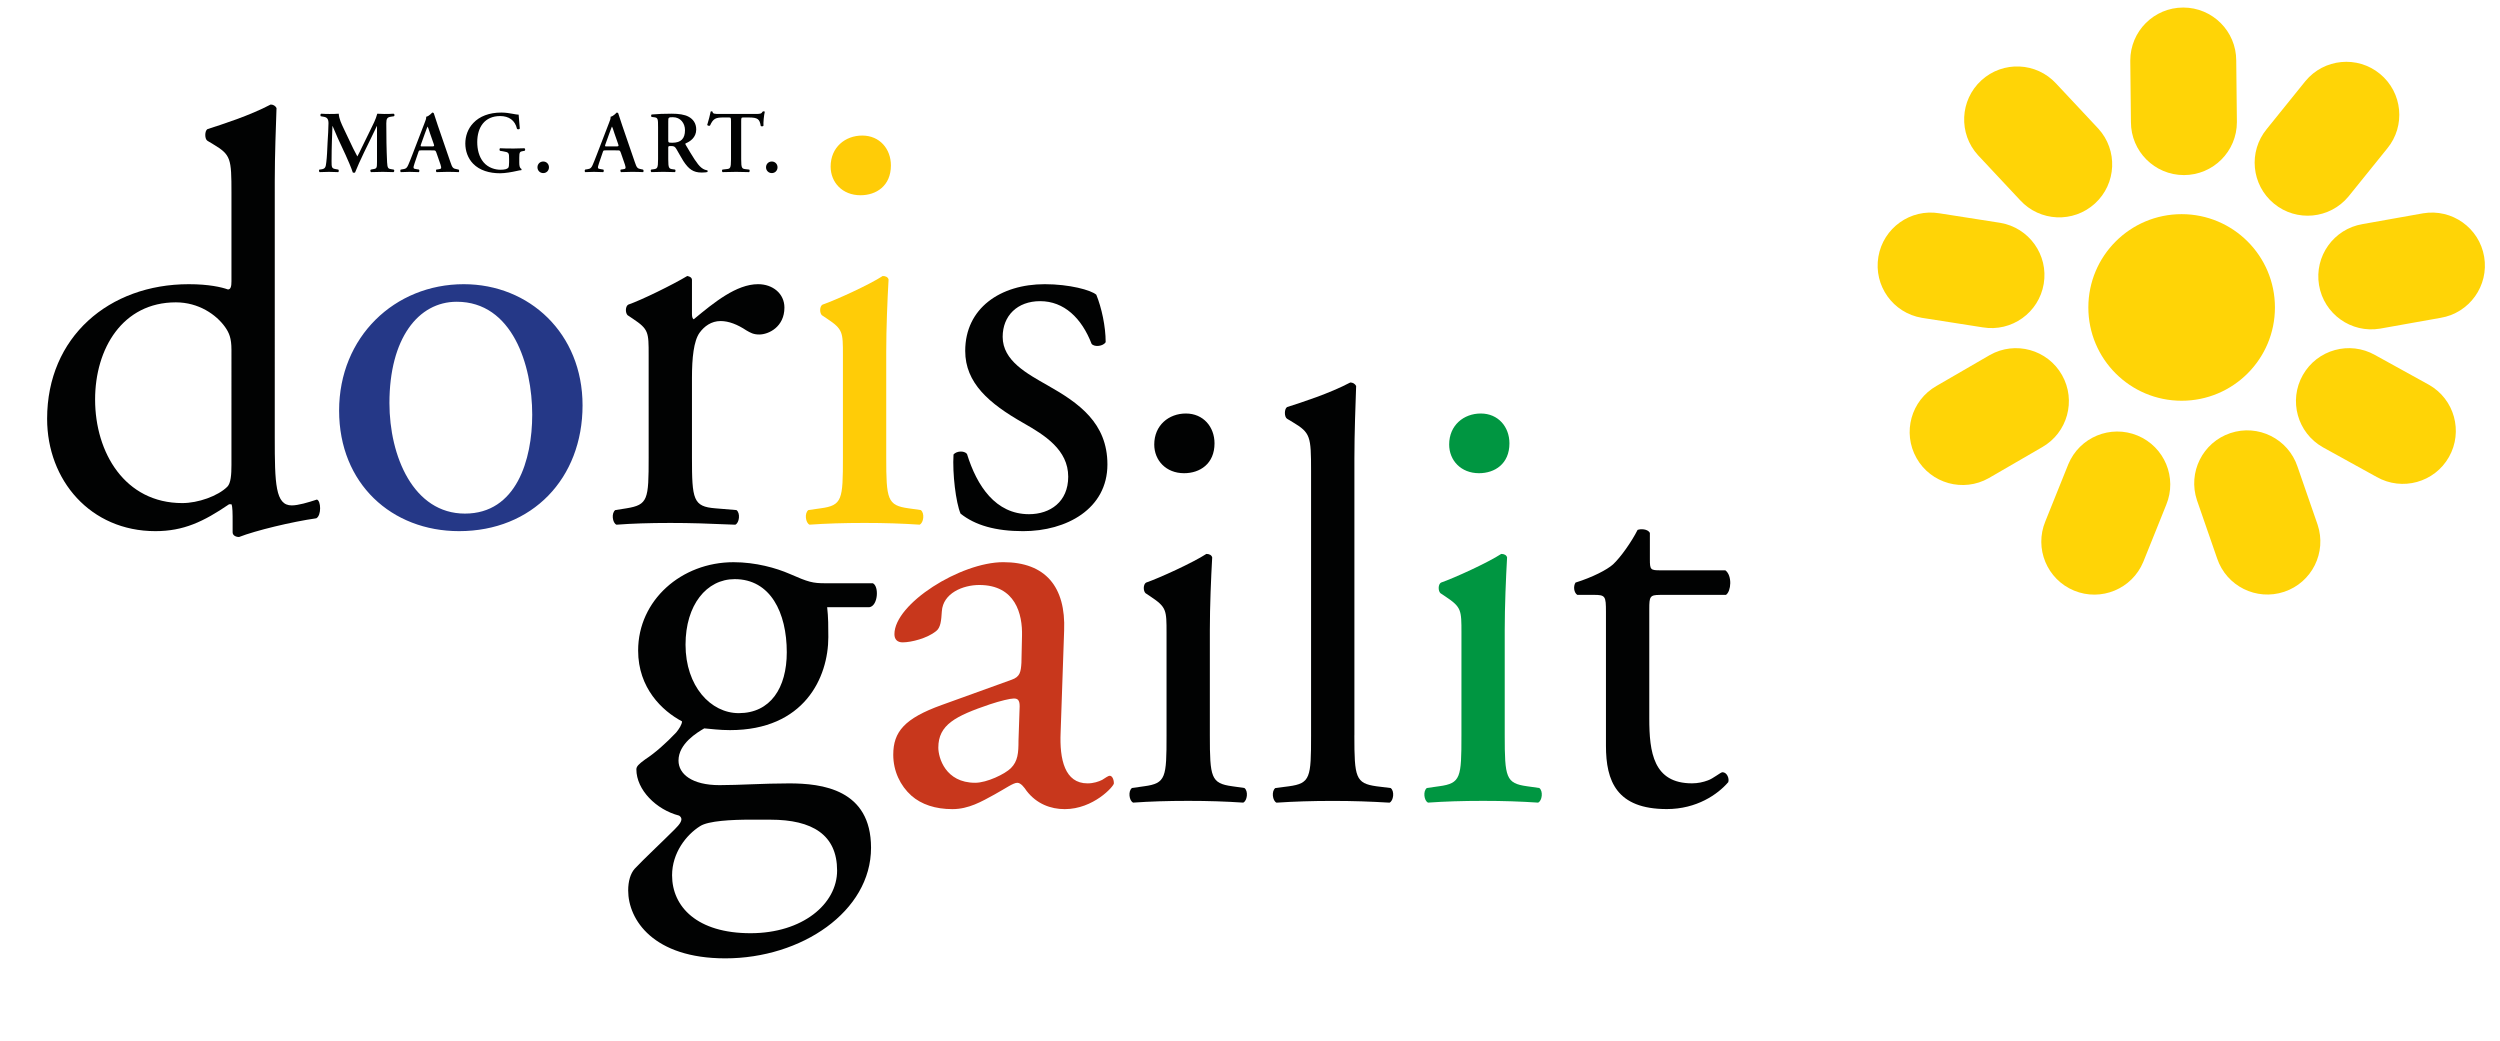 <?xml version="1.0" encoding="utf-8"?>
<!-- Generator: Adobe Illustrator 16.0.0, SVG Export Plug-In . SVG Version: 6.00 Build 0)  -->
<!DOCTYPE svg PUBLIC "-//W3C//DTD SVG 1.1//EN" "http://www.w3.org/Graphics/SVG/1.1/DTD/svg11.dtd">
<svg version="1.1" id="Ebene_1" xmlns="http://www.w3.org/2000/svg" xmlns:xlink="http://www.w3.org/1999/xlink" x="0px" y="0px"
	 width="331.333px" height="138px" viewBox="0 0 331.333 138" enable-background="new 0 0 331.333 138" xml:space="preserve">
<g>
	<path fill="#010202" d="M52.173,22.474c0.116,0.047,0.104,0.291-0.023,0.338c-0.5-0.023-0.954-0.035-1.418-0.035
		c-0.546,0-1.046,0.012-1.558,0.035c-0.093-0.047-0.14-0.268-0.023-0.338l0.313-0.058c0.465-0.07,0.5-0.163,0.5-0.953v-3.675v-1.08
		h-0.023c-0.314,0.64-0.477,0.988-0.698,1.453l-1,2.047c-0.396,0.813-0.977,2.104-1.186,2.65c-0.046,0.047-0.221,0.047-0.302,0
		c-0.198-0.628-0.698-1.767-0.965-2.349l-1.035-2.232c-0.221-0.488-0.535-1.221-0.674-1.569h-0.023
		c-0.023,0.57-0.047,1.477-0.07,1.965c-0.023,0.709-0.046,1.744-0.046,2.697c0,0.768,0.011,0.954,0.511,1.035l0.384,0.069
		c0.082,0.07,0.082,0.291-0.012,0.338c-0.43-0.023-0.791-0.035-1.221-0.035c-0.372,0-0.791,0.012-1.244,0.035
		c-0.104-0.059-0.104-0.279-0.035-0.338l0.197-0.022c0.558-0.07,0.651-0.244,0.721-0.954c0.093-0.732,0.116-1.488,0.174-2.697
		c0.046-0.791,0.116-1.756,0.116-2.465c0-0.546-0.174-0.791-0.628-0.86l-0.395-0.07c-0.07-0.082-0.058-0.302,0.046-0.337
		c0.349,0.023,0.663,0.035,1.093,0.035c0.407,0,0.814,0,1.244-0.035c0.046,0.698,0.349,1.302,0.64,1.93l1.279,2.686
		c0.093,0.197,0.396,0.779,0.546,1.047c0.186-0.338,0.349-0.663,0.605-1.21l1.093-2.232c0.372-0.767,0.744-1.453,0.942-2.221
		c0.314,0.023,0.698,0.035,0.953,0.035c0.489,0,0.896-0.012,1.221-0.035c0.128,0.047,0.151,0.268,0.035,0.337l-0.384,0.058
		c-0.511,0.07-0.628,0.268-0.628,0.884c0,1.721,0.023,3.441,0.105,5.162c0.035,0.779,0.163,0.86,0.535,0.907L52.173,22.474z"/>
	<path fill="#010202" d="M55.818,19.928c-0.302,0-0.291,0-0.396,0.313l-0.477,1.396c-0.232,0.687-0.186,0.721,0.244,0.779
		l0.337,0.058c0.081,0.082,0.07,0.291-0.023,0.338c-0.372-0.023-0.756-0.023-1.232-0.035c-0.384,0-0.744,0.012-1.151,0.035
		c-0.082-0.059-0.093-0.232-0.012-0.338l0.349-0.058c0.337-0.047,0.465-0.151,0.64-0.535c0.14-0.302,0.325-0.79,0.57-1.418
		l1.593-4.14c0.151-0.372,0.256-0.651,0.221-0.849c0.407-0.082,0.791-0.558,0.814-0.558c0.093,0,0.151,0.035,0.198,0.093
		c0.186,0.523,0.337,1.07,0.523,1.593l1.674,4.872c0.267,0.778,0.325,0.86,0.918,0.965l0.174,0.034
		c0.093,0.082,0.093,0.279,0.012,0.338c-0.477-0.023-0.907-0.035-1.512-0.035c-0.5,0-1.012,0.023-1.418,0.035
		c-0.093-0.059-0.104-0.268-0.035-0.338l0.255-0.034c0.419-0.047,0.454-0.116,0.303-0.616l-0.547-1.582
		c-0.116-0.313-0.15-0.313-0.476-0.313H55.818z M57.213,19.405c0.325,0,0.372-0.023,0.279-0.302l-0.488-1.396
		c-0.198-0.616-0.268-0.837-0.326-0.918h-0.023c-0.046,0.081-0.139,0.372-0.349,0.918l-0.488,1.36
		c-0.128,0.337-0.093,0.337,0.186,0.337L57.213,19.405L57.213,19.405z"/>
	<path fill="#010202" d="M68.82,21.568c0,0.406,0.058,0.709,0.279,0.813c0.035,0.047,0.035,0.14-0.011,0.175
		c-0.128,0-0.337,0.034-0.559,0.093c-0.721,0.163-1.593,0.314-2.255,0.314c-1.396,0-2.709-0.373-3.581-1.279
		c-0.686-0.709-1.023-1.687-1.023-2.663c0-0.976,0.337-1.977,1.07-2.732c0.826-0.872,2.093-1.372,3.709-1.372
		c0.546,0,1.14,0.093,1.546,0.174c0.268,0.058,0.604,0.104,0.744,0.104c0.012,0.349,0.093,0.942,0.151,1.849
		c-0.058,0.117-0.314,0.128-0.372,0.023c-0.256-1.128-1.082-1.686-2.232-1.686c-2.046,0-3.035,1.477-3.035,3.454
		c0,0.93,0.209,1.93,0.837,2.674s1.558,0.988,2.244,0.988c0.558,0,0.896-0.093,1.035-0.268c0.07-0.104,0.105-0.313,0.105-0.732
		v-0.418c0-0.826-0.012-0.896-0.791-1.023l-0.418-0.069c-0.082-0.082-0.082-0.279,0.012-0.338c0.454,0.023,1.012,0.035,1.814,0.035
		c0.523,0,0.918-0.012,1.418-0.035c0.116,0.059,0.128,0.256,0.023,0.338l-0.209,0.034c-0.43,0.059-0.5,0.163-0.5,0.872L68.82,21.568
		L68.82,21.568z"/>
	<path fill="#010202" d="M71.232,22.173c0-0.431,0.326-0.768,0.768-0.768c0.43,0,0.756,0.337,0.756,0.768
		c0,0.43-0.326,0.768-0.756,0.768C71.558,22.94,71.232,22.602,71.232,22.173z"/>
	<path fill="#010202" d="M80.258,19.928c-0.302,0-0.291,0-0.396,0.313l-0.477,1.396c-0.232,0.687-0.186,0.721,0.244,0.779
		l0.337,0.058c0.081,0.082,0.07,0.291-0.023,0.338c-0.372-0.023-0.756-0.023-1.232-0.035c-0.384,0-0.744,0.012-1.151,0.035
		c-0.081-0.059-0.093-0.232-0.011-0.338l0.349-0.058c0.337-0.047,0.465-0.151,0.64-0.535c0.139-0.302,0.326-0.79,0.57-1.418
		l1.593-4.14c0.151-0.372,0.256-0.651,0.221-0.849c0.407-0.082,0.791-0.558,0.814-0.558c0.093,0,0.151,0.035,0.198,0.093
		c0.186,0.523,0.337,1.07,0.523,1.593l1.674,4.872c0.267,0.778,0.325,0.86,0.918,0.965l0.174,0.034
		c0.093,0.082,0.093,0.279,0.012,0.338c-0.477-0.023-0.907-0.035-1.512-0.035c-0.5,0-1.012,0.023-1.418,0.035
		c-0.093-0.059-0.104-0.268-0.035-0.338l0.255-0.034c0.419-0.047,0.454-0.116,0.303-0.616l-0.547-1.582
		c-0.116-0.313-0.15-0.313-0.476-0.313H80.258z M81.653,19.405c0.326,0,0.372-0.023,0.279-0.302l-0.488-1.396
		c-0.198-0.616-0.268-0.837-0.326-0.918h-0.023c-0.047,0.081-0.14,0.372-0.349,0.918l-0.488,1.36
		c-0.128,0.337-0.093,0.337,0.186,0.337L81.653,19.405L81.653,19.405z"/>
	<path fill="#010202" d="M87.215,16.847c0-1.116-0.012-1.256-0.558-1.314l-0.302-0.035c-0.082-0.081-0.082-0.267,0.011-0.325
		c0.733-0.07,1.721-0.105,2.674-0.105c0.907,0,1.698,0.116,2.209,0.396c0.593,0.314,1.023,0.86,1.023,1.698
		c0,1.07-0.826,1.604-1.395,1.836c-0.07,0.035-0.047,0.128,0,0.198c0.93,1.569,1.511,2.558,2.058,3.012
		c0.326,0.278,0.663,0.349,0.803,0.36c0.058,0.046,0.058,0.174,0.023,0.232c-0.14,0.035-0.36,0.069-0.767,0.069
		c-1.116,0-1.721-0.453-2.43-1.534c-0.314-0.488-0.64-1.128-0.918-1.582c-0.209-0.349-0.337-0.395-0.721-0.395
		c-0.349,0-0.36,0.011-0.36,0.255v1.488c0,1.233,0.104,1.268,0.651,1.338l0.256,0.034c0.082,0.082,0.07,0.291-0.023,0.338
		c-0.512-0.023-1.035-0.035-1.546-0.035c-0.512,0-1.035,0.012-1.57,0.035c-0.093-0.047-0.128-0.256-0.023-0.338l0.256-0.034
		c0.546-0.07,0.651-0.104,0.651-1.338v-4.254H87.215z M88.564,18.521c0,0.372,0,0.396,0.558,0.396c1.14,0,1.663-0.558,1.663-1.663
		c0-0.918-0.593-1.721-1.604-1.721c-0.604,0-0.616,0.035-0.616,0.57L88.564,18.521L88.564,18.521z"/>
	<path fill="#010202" d="M96.881,16.08c0-0.488-0.011-0.512-0.314-0.512h-0.651c-1.07,0-1.384,0.128-1.814,1.07
		c-0.082,0.07-0.326,0.035-0.372-0.082c0.198-0.628,0.372-1.349,0.454-1.755c0.023-0.035,0.07-0.047,0.128-0.047
		c0.046,0,0.093,0.012,0.116,0.047c0.058,0.291,0.221,0.302,1.012,0.302h4.744c0.57,0,0.744-0.035,0.884-0.302
		c0.046-0.023,0.093-0.047,0.14-0.047c0.07,0,0.128,0.023,0.151,0.058c-0.116,0.477-0.209,1.477-0.174,1.849
		c-0.058,0.093-0.256,0.116-0.36,0.035c-0.151-0.907-0.372-1.128-1.616-1.128h-0.663c-0.303,0-0.314,0.023-0.314,0.512v5.022
		c0,1.233,0.104,1.268,0.651,1.326l0.418,0.046c0.082,0.082,0.07,0.291-0.023,0.338c-0.674-0.023-1.198-0.035-1.709-0.035
		s-1.058,0.012-1.802,0.035c-0.093-0.047-0.104-0.279-0.023-0.338l0.488-0.058c0.546-0.047,0.651-0.081,0.651-1.314V16.08H96.881z"
		/>
	<path fill="#010202" d="M101.524,22.173c0-0.431,0.326-0.768,0.768-0.768c0.43,0,0.756,0.337,0.756,0.768
		c0,0.43-0.326,0.768-0.756,0.768C101.85,22.94,101.524,22.602,101.524,22.173z"/>
</g>
<g>
	<path fill="#010202" d="M36.415,57.987c0,6.127,0.078,8.996,2.249,8.996c0.854,0,2.172-0.389,3.335-0.775
		c0.543,0.156,0.621,2.097-0.077,2.482c-3.258,0.465-8.066,1.628-10.238,2.48c-0.465,0-0.853-0.232-0.853-0.619v-1.318
		c0-1.164,0-2.096-0.155-2.404h-0.31c-3.413,2.326-6.05,3.566-9.772,3.566c-8.609,0-14.349-6.746-14.349-14.89
		c0-10.858,8.221-17.839,18.77-17.839c2.637,0,4.343,0.388,5.196,0.699c0.388,0,0.465-0.467,0.465-1.086V25.566
		c0-4.576-0.078-5.041-2.404-6.438l-0.775-0.465c-0.388-0.233-0.388-1.319,0-1.552c1.939-0.621,5.584-1.784,8.376-3.257
		c0.31,0,0.621,0.155,0.775,0.465c-0.078,2.327-0.232,6.205-0.232,9.617L36.415,57.987L36.415,57.987z M30.675,46.352
		c0-1.551-0.31-2.249-0.853-3.023c-1.164-1.629-3.49-3.258-6.515-3.258c-7.058,0-10.703,6.127-10.703,12.875
		c0,7.058,3.956,13.729,11.556,13.729c2.094,0,4.731-0.932,5.972-2.172c0.465-0.467,0.543-1.631,0.543-2.871V46.352z"/>
</g>
<g>
	<path fill="#253887" d="M77.208,53.72c0,9.694-6.67,16.674-16.366,16.674c-8.919,0-15.899-6.281-15.899-15.976
		c0-9.772,7.368-16.753,16.52-16.753C70.15,37.666,77.208,44.18,77.208,53.72z M60.532,39.993c-5.119,0-8.919,4.887-8.919,13.418
		c0,7.059,3.18,14.658,10.005,14.658c6.825,0,8.919-7.137,8.919-13.106C70.537,48.37,67.9,39.993,60.532,39.993z"/>
</g>
<g>
	<path fill="#010202" d="M85.968,47.051c0-3.025,0-3.413-2.094-4.809l-0.698-0.467c-0.31-0.31-0.31-1.162,0.078-1.396
		c1.784-0.621,5.895-2.638,7.833-3.801c0.388,0.077,0.621,0.232,0.621,0.543v4.498c0,0.389,0.078,0.621,0.233,0.699
		c2.714-2.25,5.662-4.654,8.531-4.654c1.939,0,3.49,1.242,3.49,3.103c0,2.561-2.094,3.567-3.335,3.567
		c-0.775,0-1.163-0.232-1.706-0.544c-1.164-0.774-2.327-1.24-3.413-1.24c-1.241,0-2.171,0.697-2.792,1.552
		c-0.775,1.086-1.008,3.335-1.008,5.972v10.549c0,5.584,0.155,6.517,3.103,6.748l2.792,0.232c0.543,0.389,0.388,1.705-0.155,1.939
		c-3.646-0.155-5.895-0.233-8.609-0.233c-2.792,0-5.119,0.078-7.136,0.233c-0.543-0.233-0.698-1.552-0.155-1.939l1.474-0.232
		c2.87-0.465,2.947-1.164,2.947-6.748L85.968,47.051L85.968,47.051z"/>
</g>
<g>
	<path fill="#FFCC07" d="M111.715,47.051c0-3.025,0-3.413-2.094-4.809l-0.698-0.467c-0.31-0.31-0.31-1.162,0.078-1.396
		c1.784-0.621,6.205-2.638,7.989-3.801c0.388,0,0.698,0.155,0.775,0.466c-0.155,2.714-0.31,6.438-0.31,9.617v13.961
		c0,5.584,0.155,6.359,2.947,6.746l1.629,0.232c0.543,0.389,0.388,1.707-0.155,1.937c-2.327-0.154-4.576-0.23-7.291-0.23
		c-2.792,0-5.119,0.076-7.291,0.23c-0.543-0.23-0.698-1.55-0.155-1.937l1.629-0.232c2.87-0.387,2.947-1.162,2.947-6.746V47.051z
		 M118.075,21.921c0,2.715-1.939,3.956-4.033,3.956c-2.404,0-3.956-1.707-3.956-3.801c0-2.56,1.939-4.11,4.188-4.11
		C116.602,17.966,118.075,19.749,118.075,21.921z"/>
</g>
<g>
	<path fill="#010202" d="M145.297,39.061c0.698,1.707,1.241,4.188,1.241,6.283c-0.311,0.543-1.474,0.697-1.862,0.232
		c-1.318-3.414-3.645-5.662-6.825-5.662c-3.025,0-4.964,1.938-4.964,4.73c0,3.18,3.258,4.887,5.972,6.438
		c4.111,2.328,7.911,4.965,7.911,10.472c0,5.896-5.429,8.842-11.168,8.842c-3.646,0-6.36-0.775-8.299-2.326
		c-0.62-1.476-1.085-5.273-0.931-7.834c0.388-0.466,1.396-0.543,1.784-0.078c1.318,4.268,3.8,7.99,8.221,7.99
		c2.792,0,5.197-1.63,5.197-4.966c0-3.567-3.103-5.506-5.972-7.135c-4.499-2.56-7.679-5.274-7.679-9.54
		c0-5.662,4.654-8.842,10.548-8.842C141.729,37.666,144.599,38.442,145.297,39.061z"/>
</g>
<g>
	<path fill="#010202" d="M115.675,77.297c0.854,0.389,0.698,3.023-0.465,3.18h-5.584c0.155,1.32,0.155,2.639,0.155,3.957
		c0,5.352-3.18,12.332-13.03,12.332c-1.396,0-2.482-0.156-3.413-0.232c-0.931,0.543-3.413,2.018-3.413,4.266
		c0,1.783,1.784,3.258,5.429,3.258c2.637,0,5.817-0.232,9.23-0.232c4.343,0,10.858,0.775,10.858,8.531
		c0,8.455-9.23,14.658-19.312,14.658c-9.54,0-12.875-5.117-12.875-8.996c0-1.24,0.31-2.25,0.853-2.869
		c1.318-1.395,3.49-3.412,5.274-5.195c0.698-0.697,1.319-1.396,0.621-1.859c-3.025-0.777-5.662-3.414-5.662-6.129
		c0-0.389,0.311-0.697,1.164-1.318c1.318-0.854,2.792-2.172,4.111-3.566c0.388-0.467,0.775-1.086,0.775-1.475
		c-2.637-1.396-5.817-4.42-5.817-9.385c0-6.67,5.739-11.711,12.642-11.711c2.948,0,5.662,0.773,7.446,1.551
		c2.481,1.086,3.024,1.24,4.731,1.24h6.282V77.297z M99.465,108.631c-2.482,0-5.584,0.154-6.67,0.854
		c-1.861,1.162-3.723,3.566-3.723,6.518c0,4.188,3.335,7.678,10.393,7.678c6.903,0,11.479-3.879,11.479-8.299
		c0-4.732-3.258-6.748-8.842-6.748h-2.637V108.631z M104.274,86.447c0-5.271-2.171-9.693-6.903-9.693
		c-3.723,0-6.515,3.412-6.515,8.688c0,5.506,3.335,9.074,7.058,9.074C102.103,94.514,104.274,91.178,104.274,86.447z"/>
</g>
<g>
	<path fill="#C8371C" d="M134.054,90.096c1.164-0.391,1.241-1.086,1.318-2.25l0.078-3.568c0.078-2.869-0.853-6.748-5.662-6.748
		c-2.172,0-4.809,1.086-4.964,3.49c-0.078,1.242-0.155,2.172-0.776,2.639c-1.164,0.932-3.257,1.475-4.421,1.475
		c-0.698,0-1.086-0.389-1.086-1.086c0-4.033,8.765-9.541,14.426-9.541c5.584,0,8.299,3.258,8.066,9.074l-0.465,13.496
		c-0.155,3.566,0.543,6.746,3.568,6.746c0.775,0,1.474-0.23,1.939-0.465c0.388-0.23,0.775-0.543,1.008-0.543
		c0.31,0,0.543,0.465,0.543,1.008c0,0.389-2.715,3.414-6.515,3.414c-1.861,0-3.723-0.699-5.042-2.404
		c-0.31-0.467-0.776-1.086-1.241-1.086c-0.542,0-1.474,0.697-3.025,1.551c-1.706,0.932-3.413,1.939-5.584,1.939
		c-2.25,0-4.111-0.621-5.429-1.785c-1.474-1.316-2.404-3.258-2.404-5.428c0-3.025,1.474-4.809,6.438-6.594L134.054,90.096z
		 M129.246,103.744c1.551,0,3.956-1.164,4.731-1.938c0.931-0.934,1.008-2.02,1.008-3.646l0.155-4.574
		c0-0.855-0.311-1.012-0.776-1.012s-1.784,0.312-3.18,0.775c-4.576,1.553-6.825,2.715-6.825,5.74
		C124.36,100.408,125.29,103.744,129.246,103.744z"/>
</g>
<g>
	<path fill="#010202" d="M154.605,83.887c0-3.023,0-3.412-2.094-4.809l-0.698-0.467c-0.31-0.309-0.31-1.162,0.078-1.395
		c1.785-0.621,6.205-2.641,7.99-3.803c0.388,0,0.697,0.154,0.775,0.467c-0.154,2.715-0.311,6.438-0.311,9.615v13.961
		c0,5.586,0.154,6.359,2.947,6.748l1.629,0.232c0.543,0.389,0.388,1.705-0.156,1.939c-2.326-0.154-4.575-0.232-7.29-0.232
		c-2.792,0-5.119,0.078-7.291,0.232c-0.543-0.232-0.698-1.553-0.155-1.939l1.629-0.232c2.87-0.389,2.947-1.162,2.947-6.748V83.887
		L154.605,83.887z M160.964,58.759c0,2.714-1.938,3.957-4.033,3.957c-2.403,0-3.955-1.707-3.955-3.802
		c0-2.561,1.939-4.11,4.188-4.11C159.491,54.803,160.964,56.587,160.964,58.759z"/>
	<path fill="#010202" d="M179.498,97.463c0,5.584,0.155,6.357,2.947,6.748l1.861,0.23c0.543,0.389,0.389,1.705-0.154,1.939
		c-2.561-0.154-4.809-0.232-7.523-0.232c-2.791,0-5.119,0.078-7.445,0.232c-0.543-0.232-0.697-1.553-0.154-1.939l1.784-0.23
		c2.868-0.391,2.946-1.164,2.946-6.748V62.405c0-4.576-0.078-5.041-2.403-6.438l-0.774-0.465c-0.389-0.233-0.389-1.319,0-1.552
		c1.938-0.621,5.584-1.785,8.377-3.258c0.311,0,0.619,0.154,0.774,0.465c-0.078,2.328-0.231,6.205-0.231,9.617v36.689H179.498z"/>
</g>
<g>
	<path fill="#009641" d="M193.691,83.887c0-3.023,0-3.412-2.094-4.809l-0.698-0.467c-0.312-0.309-0.312-1.162,0.078-1.395
		c1.782-0.621,6.204-2.641,7.987-3.803c0.389,0,0.699,0.154,0.774,0.467c-0.153,2.715-0.312,6.438-0.312,9.615v13.961
		c0,5.586,0.154,6.359,2.947,6.748l1.629,0.232c0.543,0.389,0.39,1.705-0.154,1.939c-2.326-0.154-4.575-0.232-7.29-0.232
		c-2.792,0-5.119,0.078-7.291,0.232c-0.544-0.232-0.697-1.553-0.155-1.939l1.629-0.232c2.87-0.389,2.947-1.162,2.947-6.748
		L193.691,83.887L193.691,83.887z M200.05,58.759c0,2.714-1.938,3.957-4.032,3.957c-2.404,0-3.956-1.707-3.956-3.802
		c0-2.561,1.939-4.11,4.188-4.11C198.577,54.803,200.05,56.587,200.05,58.759z"/>
</g>
<g>
	<path fill="#010202" d="M219.981,78.846c-1.317,0-1.396,0.232-1.396,1.861v14.504c0,4.498,0.543,8.607,5.662,8.607
		c0.773,0,1.473-0.154,2.094-0.387c0.697-0.232,1.707-1.086,1.938-1.086c0.62,0,0.932,0.854,0.773,1.316
		c-1.396,1.629-4.188,3.568-8.144,3.568c-6.67,0-8.065-3.725-8.065-8.379v-17.76c0-2.096-0.076-2.25-1.629-2.25h-2.172
		c-0.465-0.311-0.543-1.164-0.231-1.629c2.249-0.697,4.188-1.707,4.964-2.404c1.009-0.93,2.48-3.023,3.258-4.574
		c0.389-0.156,1.318-0.156,1.631,0.387v3.49c0,1.396,0.075,1.477,1.396,1.477h8.608c0.932,0.695,0.774,2.791,0.078,3.256h-8.766
		L219.981,78.846L219.981,78.846z"/>
</g>
<path fill="#FFD406" d="M289.14,53.112c6.828,0,12.365-5.535,12.365-12.365c0-6.829-5.537-12.365-12.365-12.365
	c-6.829,0-12.365,5.536-12.365,12.365C276.775,47.577,282.311,53.112,289.14,53.112"/>
<path fill="#FFD406" d="M296.376,8.023c0-3.879-3.145-7.023-7.021-7.023c-3.879,0-7.021,3.144-7.021,7.023
	c0,1.549,0.086,6.661,0.086,8.158c0,3.879,3.145,7.023,7.02,7.023c3.883,0,7.023-3.144,7.023-7.023
	C296.462,14.633,296.376,9.52,296.376,8.023"/>
<path fill="#FFD406" d="M316.384,19.683c2.467-2.993,2.041-7.418-0.953-9.887c-2.992-2.467-7.418-2.041-9.887,0.952
	c-0.984,1.195-4.17,5.195-5.123,6.35c-2.467,2.993-2.041,7.418,0.953,9.886c2.992,2.468,7.42,2.041,9.887-0.952
	C312.246,24.839,315.431,20.839,316.384,19.683"/>
<path fill="#FFD406" d="M323.466,42.124c3.826-0.641,6.408-4.26,5.77-8.086c-0.641-3.826-4.262-6.408-8.088-5.768
	c-1.527,0.256-6.555,1.184-8.031,1.431c-3.826,0.64-6.408,4.261-5.768,8.086c0.641,3.826,4.26,6.408,8.086,5.769
	C316.96,43.298,321.99,42.37,323.466,42.124"/>
<path fill="#FFD406" d="M270.634,59.278c3.375-1.91,4.562-6.193,2.651-9.57c-1.907-3.375-6.192-4.563-9.569-2.653
	c-1.35,0.763-5.754,3.354-7.06,4.091c-3.376,1.91-4.562,6.195-2.651,9.571c1.908,3.377,6.192,4.563,9.568,2.653
	C264.923,62.608,269.33,60.015,270.634,59.278"/>
<path fill="#FFD406" d="M287.097,66.903c1.484-3.584-0.217-7.69-3.801-9.176c-3.582-1.484-7.69,0.217-9.176,3.801
	c-0.594,1.433-2.471,6.188-3.044,7.57c-1.483,3.582,0.218,7.689,3.802,9.175c3.584,1.484,7.691-0.219,9.176-3.801
	C284.649,73.045,286.525,68.288,287.097,66.903"/>
<path fill="#FFD406" d="M304.492,61.835c-1.232-3.679-5.211-5.664-8.891-4.435c-3.678,1.231-5.662,5.213-4.432,8.891
	c0.492,1.468,2.195,6.289,2.67,7.708c1.23,3.68,5.211,5.662,8.889,4.434c3.68-1.23,5.662-5.211,4.434-8.889
	C306.669,68.075,304.966,63.255,304.492,61.835"/>
<path fill="#FFD406" d="M314.771,47.053c-3.375-1.909-7.66-0.723-9.57,2.654c-1.91,3.375-0.723,7.66,2.654,9.57
	c1.348,0.764,5.84,3.207,7.143,3.943c3.377,1.908,7.662,0.723,9.572-2.654c1.908-3.375,0.721-7.66-2.654-9.57
	C320.566,50.233,316.074,47.79,314.771,47.053"/>
<path fill="#FFD406" d="M262.776,43.386c3.826,0.64,7.446-1.942,8.086-5.769c0.64-3.825-1.942-7.445-5.769-8.086
	c-1.526-0.255-6.582-1.015-8.062-1.262c-3.825-0.64-7.444,1.942-8.086,5.768c-0.642,3.826,1.94,7.446,5.769,8.086
	C256.242,42.378,261.298,43.138,262.776,43.386"/>
<path fill="#FFD406" d="M267.734,26.532c2.62,2.859,7.062,3.054,9.923,0.433c2.86-2.62,3.054-7.062,0.435-9.923
	c-1.047-1.141-4.562-4.854-5.576-5.957c-2.618-2.859-7.061-3.053-9.922-0.433c-2.858,2.621-3.055,7.063-0.435,9.923
	C263.205,21.717,266.722,25.428,267.734,26.532"/>
</svg>
